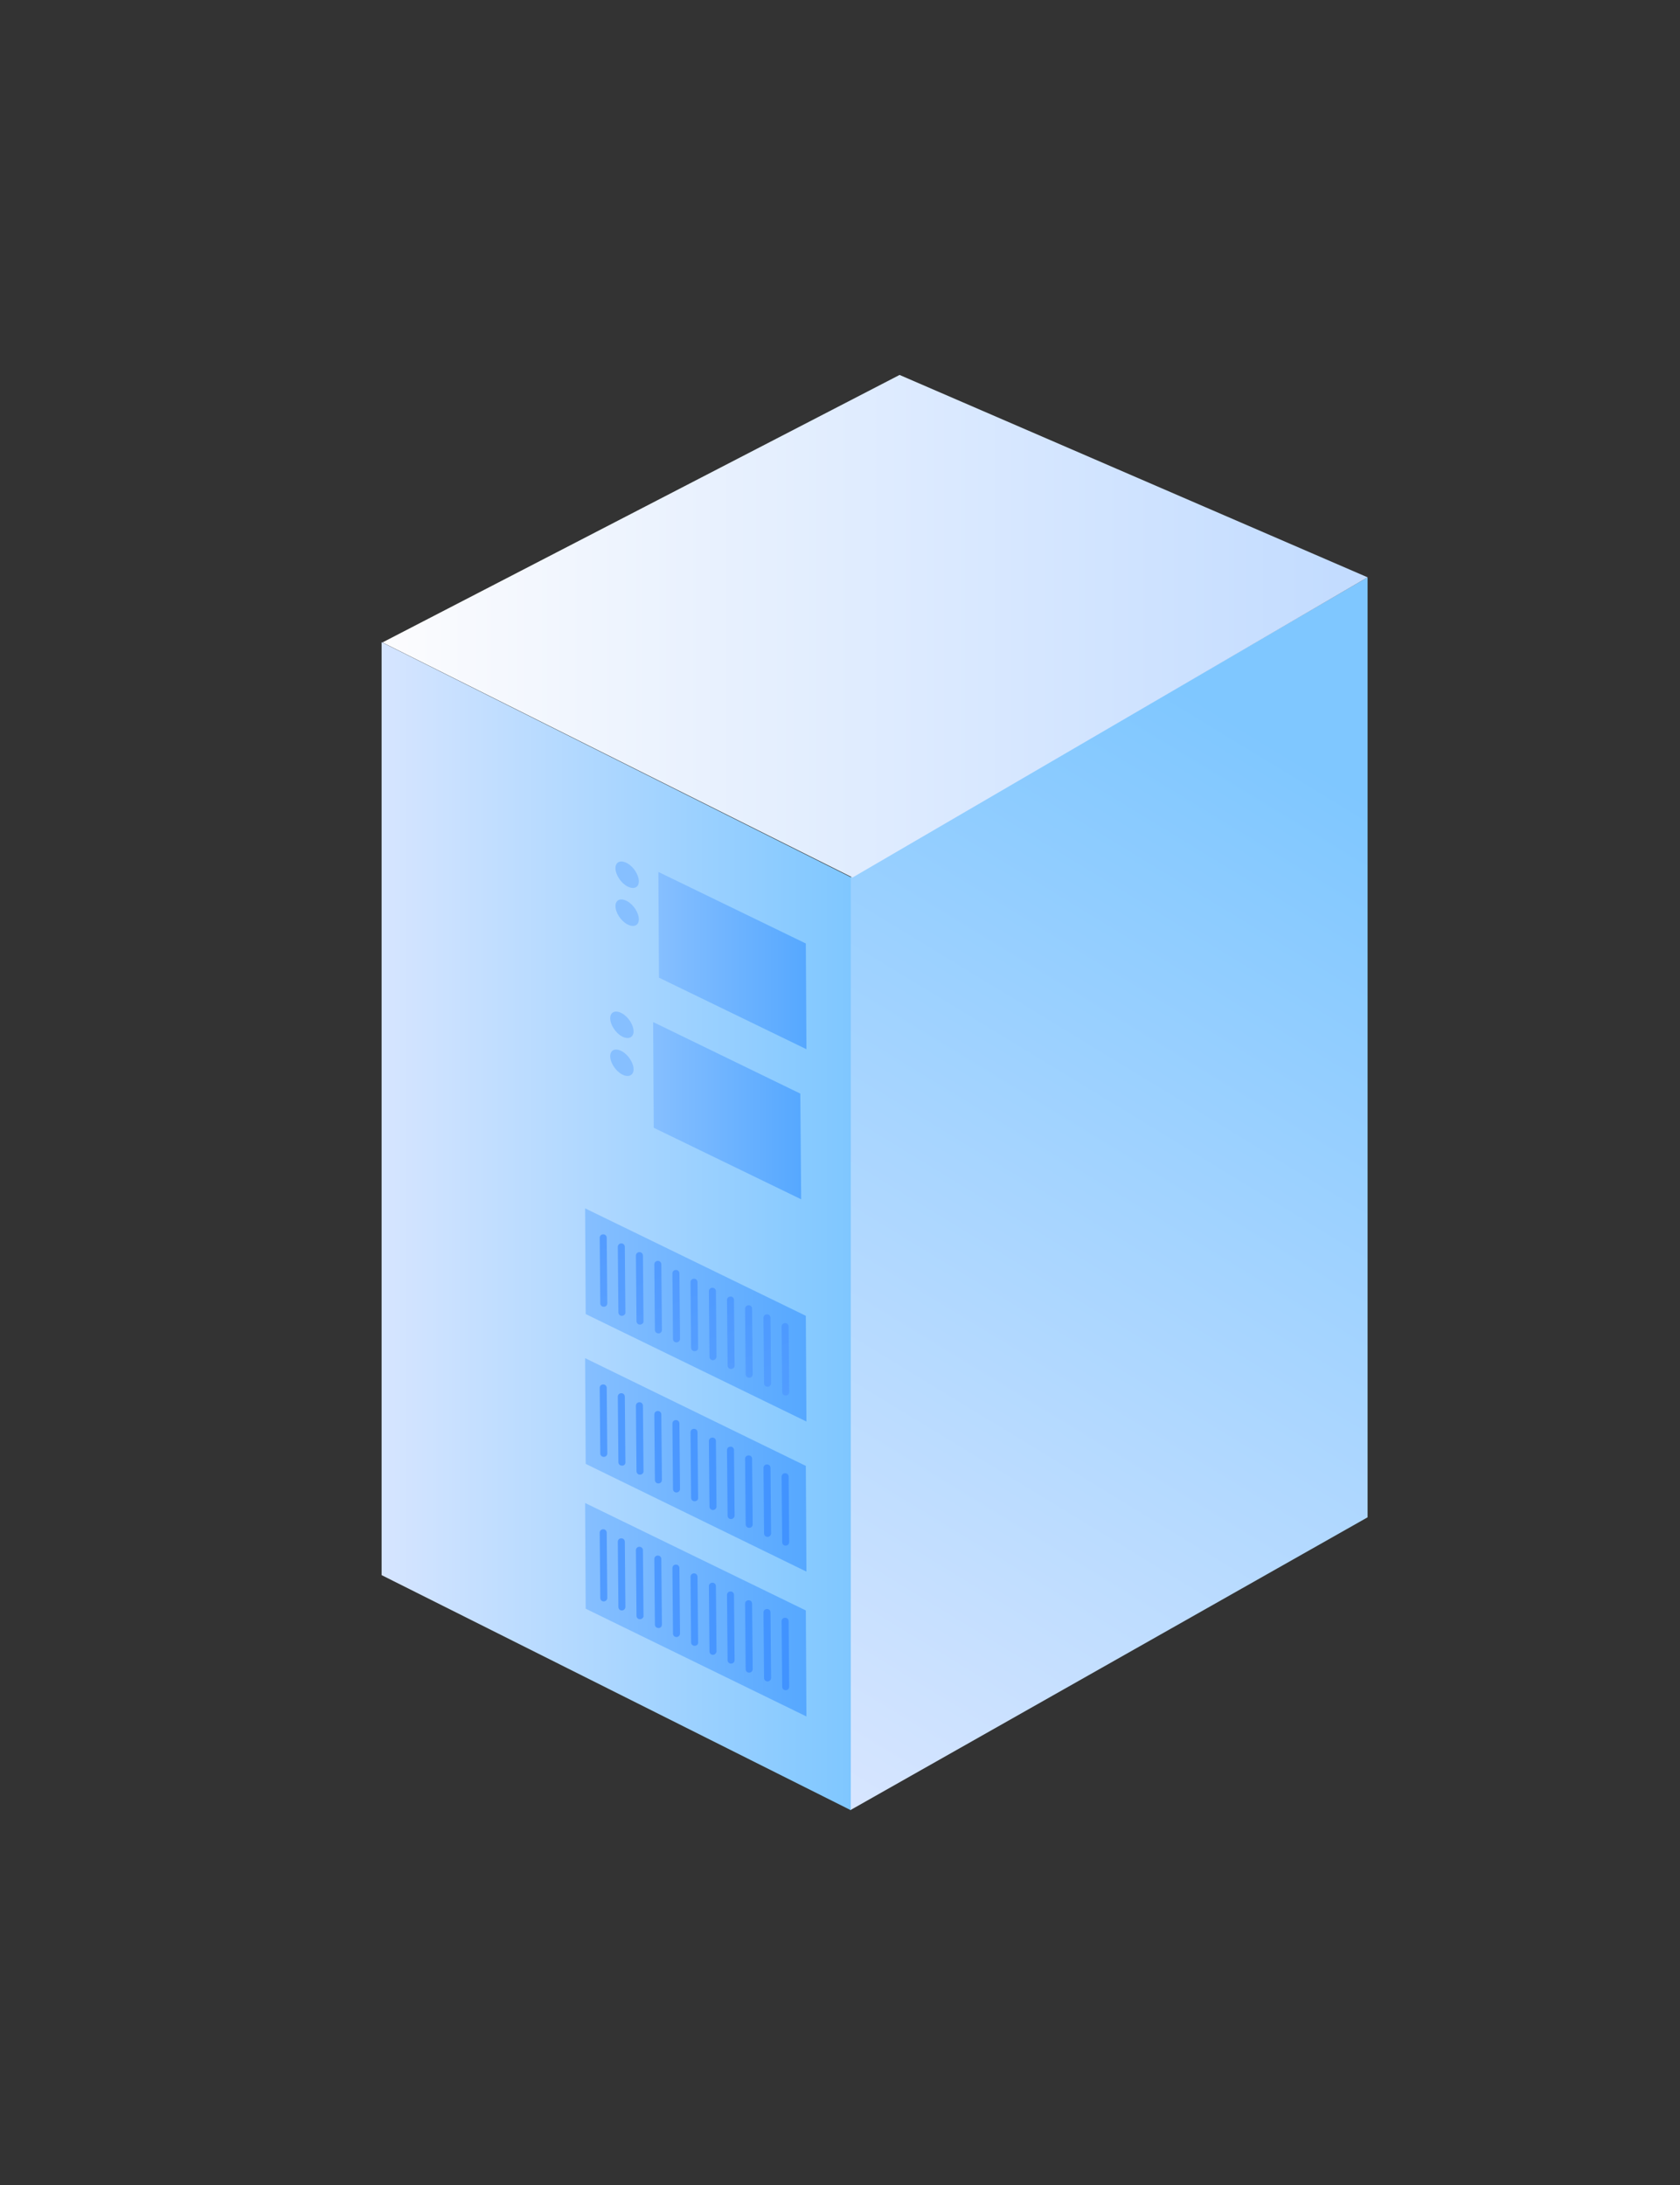 <?xml version="1.0" encoding="utf-8"?>
<!-- Generator: Adobe Illustrator 21.1.0, SVG Export Plug-In . SVG Version: 6.00 Build 0)  -->
<svg version="1.1" id="Layer_1" xmlns="http://www.w3.org/2000/svg" xmlns:xlink="http://www.w3.org/1999/xlink" x="0px" y="0px"
	 viewBox="0 0 575.4 748.3" style="enable-background:new 0 0 575.4 748.3;" xml:space="preserve">
<rect x="0" y="0" width="575.4" height="748.3" fill="#333333" stroke="none"/>
<style type="text/css">
	.st0{fill:url(#SVGID_1_);}
	.st1{fill:url(#SVGID_2_);}
	.st2{fill:url(#SVGID_3_);}
	.st3{fill:url(#SVGID_4_);}
	.st4{fill:url(#SVGID_5_);}
	.st5{fill:url(#SVGID_6_);}
	.st6{opacity:0.6;}
	.st7{fill:url(#SVGID_7_);}
	.st8{fill:url(#SVGID_8_);}
	.st9{fill:url(#SVGID_9_);}
	.st10{fill:url(#SVGID_10_);}
	.st11{fill:url(#SVGID_11_);}
	.st12{fill:url(#SVGID_12_);}
	.st13{fill:url(#SVGID_13_);}
	.st14{fill:url(#SVGID_14_);}
	.st15{fill:url(#SVGID_15_);}
	.st16{fill:url(#SVGID_16_);}
	.st17{fill:url(#SVGID_17_);}
	.st18{fill:url(#SVGID_18_);}
	.st19{fill:url(#SVGID_19_);}
	.st20{fill:url(#SVGID_20_);}
	.st21{fill:url(#SVGID_21_);}
	.st22{fill:url(#SVGID_22_);}
	.st23{fill:url(#SVGID_23_);}
	.st24{fill:url(#SVGID_24_);}
	.st25{fill:url(#SVGID_25_);}
	.st26{fill:url(#SVGID_26_);}
	.st27{fill:url(#SVGID_27_);}
	.st28{fill:url(#SVGID_28_);}
	.st29{fill:url(#SVGID_29_);}
	.st30{fill:url(#SVGID_30_);}
	.st31{fill:url(#SVGID_31_);}
	.st32{fill:url(#SVGID_32_);}
	.st33{fill:url(#SVGID_33_);}
	.st34{fill:url(#SVGID_34_);}
	.st35{fill:url(#SVGID_35_);}
	.st36{fill:url(#SVGID_36_);}
	.st37{fill:url(#SVGID_37_);}
	.st38{fill:url(#SVGID_38_);}
	.st39{fill:url(#SVGID_39_);}
	.st40{fill:url(#SVGID_40_);}
	.st41{fill:#86BFFF;}
	.st42{fill:url(#SVGID_41_);}
</style>
<linearGradient id="SVGID_1_" gradientUnits="userSpaceOnUse" x1="265.017" y1="6125.333" x2="464.337" y2="6452.173" gradientTransform="matrix(1 0 0 -1 0 6723.693)">
	<stop  offset="0" style="stop-color:#D6E5FF"/>
	<stop  offset="1" style="stop-color:#7FC7FF"/>
</linearGradient>
<polygon class="st0" points="468.4,197.7 291.2,300.5 291.2,619.9 468.4,519.6 "/>
<linearGradient id="SVGID_2_" gradientUnits="userSpaceOnUse" x1="131.025" y1="6509.218" x2="468.425" y2="6509.218" gradientTransform="matrix(1 0 0 -1 0 6723.693)">
	<stop  offset="0" style="stop-color:#FCFCFE"/>
	<stop  offset="0.97" style="stop-color:#C3DCFF"/>
</linearGradient>
<polygon class="st1" points="292,300.5 468.4,197.7 308.1,128.4 131,220 "/>
<linearGradient id="SVGID_3_" gradientUnits="userSpaceOnUse" x1="130.675" y1="6303.793" x2="291.425" y2="6303.793" gradientTransform="matrix(1 0 0 -1 0 6723.693)">
	<stop  offset="0" style="stop-color:#D6E5FF"/>
	<stop  offset="1" style="stop-color:#7FC7FF"/>
</linearGradient>
<polygon class="st2" points="130.7,219.9 130.7,539.4 291.4,619.9 291.4,300.4 "/>
<linearGradient id="SVGID_4_" gradientUnits="userSpaceOnUse" x1="200.375" y1="6172.468" x2="276.225" y2="6172.468" gradientTransform="matrix(1 0 0 -1 0 6723.693)">
	<stop  offset="0" style="stop-color:#86BFFF"/>
	<stop  offset="1" style="stop-color:#56A8FF"/>
</linearGradient>
<polygon class="st3" points="276.2,587.8 200.6,550.9 200.4,514.7 276,551.5 "/>
<linearGradient id="SVGID_5_" gradientUnits="userSpaceOnUse" x1="200.375" y1="6221.993" x2="276.225" y2="6221.993" gradientTransform="matrix(1 0 0 -1 0 6723.693)">
	<stop  offset="0" style="stop-color:#86BFFF"/>
	<stop  offset="1" style="stop-color:#56A8FF"/>
</linearGradient>
<polygon class="st4" points="276.2,538.2 200.6,501.3 200.4,465.1 276,502 "/>
<linearGradient id="SVGID_6_" gradientUnits="userSpaceOnUse" x1="200.375" y1="6273.368" x2="276.225" y2="6273.368" gradientTransform="matrix(1 0 0 -1 0 6723.693)">
	<stop  offset="0" style="stop-color:#86BFFF"/>
	<stop  offset="1" style="stop-color:#56A8FF"/>
</linearGradient>
<polygon class="st5" points="276.2,486.8 200.6,450 200.4,413.8 276,450.6 "/>
<g class="st6">
	
		<linearGradient id="SVGID_7_" gradientUnits="userSpaceOnUse" x1="-2381.165" y1="3386.819" x2="-2443.498" y2="3565.819" gradientTransform="matrix(1 0 0 -1 3899 7687.963)">
		<stop  offset="0" style="stop-color:#6CA8FF"/>
		<stop  offset="1" style="stop-color:#3183FF"/>
	</linearGradient>
	<path class="st7" d="M206.8,548.4c-0.7,0-1.2-0.5-1.2-1.2l-0.2-22.3c0-0.7,0.5-1.2,1.2-1.2l0,0c0.7,0,1.2,0.5,1.2,1.2v0l0.2,22.3
		C208,547.9,207.4,548.4,206.8,548.4L206.8,548.4L206.8,548.4z"/>
	
		<linearGradient id="SVGID_8_" gradientUnits="userSpaceOnUse" x1="-2376.586" y1="3388.414" x2="-2438.92" y2="3567.414" gradientTransform="matrix(1 0 0 -1 3899 7687.963)">
		<stop  offset="0" style="stop-color:#6CA8FF"/>
		<stop  offset="1" style="stop-color:#3183FF"/>
	</linearGradient>
	<path class="st8" d="M213,551.5c-0.7,0-1.2-0.5-1.2-1.2l-0.2-22.3c0-0.7,0.5-1.2,1.2-1.2l0,0l0,0c0.7,0,1.2,0.5,1.2,1.2l0.2,22.3
		C214.2,550.9,213.7,551.5,213,551.5L213,551.5z"/>
	
		<linearGradient id="SVGID_9_" gradientUnits="userSpaceOnUse" x1="-2371.96" y1="3390.025" x2="-2434.293" y2="3569.025" gradientTransform="matrix(1 0 0 -1 3899 7687.963)">
		<stop  offset="0" style="stop-color:#6CA8FF"/>
		<stop  offset="1" style="stop-color:#3183FF"/>
	</linearGradient>
	<path class="st9" d="M219.2,554.5c-0.7,0-1.2-0.5-1.2-1.2l-0.2-22.4c0-0.7,0.5-1.2,1.2-1.2l0,0l0,0c0.7,0,1.2,0.5,1.2,1.2l0.2,22.4
		C220.5,553.9,219.9,554.5,219.2,554.5L219.2,554.5z"/>
	
		<linearGradient id="SVGID_10_" gradientUnits="userSpaceOnUse" x1="-2367.317" y1="3391.642" x2="-2429.651" y2="3570.642" gradientTransform="matrix(1 0 0 -1 3899 7687.963)">
		<stop  offset="0" style="stop-color:#6CA8FF"/>
		<stop  offset="1" style="stop-color:#3183FF"/>
	</linearGradient>
	<path class="st10" d="M225.5,557.5c-0.7,0-1.2-0.5-1.2-1.2l-0.2-22.4c0-0.7,0.5-1.2,1.2-1.2s1.2,0.5,1.2,1.2l0.2,22.4
		C226.7,557,226.2,557.6,225.5,557.5L225.5,557.5L225.5,557.5z"/>
	
		<linearGradient id="SVGID_11_" gradientUnits="userSpaceOnUse" x1="-2362.735" y1="3393.237" x2="-2425.068" y2="3572.237" gradientTransform="matrix(1 0 0 -1 3899 7687.963)">
		<stop  offset="0" style="stop-color:#6CA8FF"/>
		<stop  offset="1" style="stop-color:#3183FF"/>
	</linearGradient>
	<path class="st11" d="M231.7,560.6c-0.7,0-1.2-0.5-1.2-1.2l-0.2-22.4c0-0.7,0.5-1.2,1.2-1.2l0,0l0,0c0.7,0,1.2,0.5,1.2,1.2
		l0.2,22.4C232.9,560,232.4,560.6,231.7,560.6L231.7,560.6z"/>
	
		<linearGradient id="SVGID_12_" gradientUnits="userSpaceOnUse" x1="-2358.108" y1="3394.848" x2="-2420.442" y2="3573.848" gradientTransform="matrix(1 0 0 -1 3899 7687.963)">
		<stop  offset="0" style="stop-color:#6CA8FF"/>
		<stop  offset="1" style="stop-color:#3183FF"/>
	</linearGradient>
	<path class="st12" d="M237.9,563.6c-0.7,0-1.2-0.5-1.2-1.2l-0.2-22.4c0-0.7,0.5-1.2,1.2-1.2s1.2,0.5,1.2,1.2l0.2,22.4
		C239.2,563.1,238.6,563.6,237.9,563.6L237.9,563.6L237.9,563.6z"/>
	
		<linearGradient id="SVGID_13_" gradientUnits="userSpaceOnUse" x1="-2353.481" y1="3396.46" x2="-2415.815" y2="3575.46" gradientTransform="matrix(1 0 0 -1 3899 7687.963)">
		<stop  offset="0" style="stop-color:#6CA8FF"/>
		<stop  offset="1" style="stop-color:#3183FF"/>
	</linearGradient>
	<path class="st13" d="M244.2,566.7c-0.7,0-1.2-0.5-1.2-1.2l-0.2-22.3c0-0.7,0.5-1.2,1.2-1.2l0,0l0,0c0.7,0,1.2,0.5,1.2,1.2
		l0.2,22.3C245.4,566.1,244.8,566.7,244.2,566.7L244.2,566.7z"/>
	
		<linearGradient id="SVGID_14_" gradientUnits="userSpaceOnUse" x1="-2348.899" y1="3398.055" x2="-2411.232" y2="3577.055" gradientTransform="matrix(1 0 0 -1 3899 7687.963)">
		<stop  offset="0" style="stop-color:#6CA8FF"/>
		<stop  offset="1" style="stop-color:#3183FF"/>
	</linearGradient>
	<path class="st14" d="M250.4,569.7c-0.7,0-1.2-0.5-1.2-1.2l-0.2-22.3c0-0.7,0.5-1.2,1.2-1.2s1.2,0.5,1.2,1.2l0.2,22.3
		C251.6,569.2,251.1,569.7,250.4,569.7L250.4,569.7L250.4,569.7z"/>
	
		<linearGradient id="SVGID_15_" gradientUnits="userSpaceOnUse" x1="-2344.257" y1="3399.672" x2="-2406.59" y2="3578.672" gradientTransform="matrix(1 0 0 -1 3899 7687.963)">
		<stop  offset="0" style="stop-color:#6CA8FF"/>
		<stop  offset="1" style="stop-color:#3183FF"/>
	</linearGradient>
	<path class="st15" d="M256.6,572.8c-0.7,0-1.2-0.5-1.2-1.2l-0.2-22.4c0-0.7,0.5-1.2,1.2-1.2l0,0l0,0c0.7,0,1.2,0.5,1.2,1.2
		l0.2,22.4C257.8,572.2,257.3,572.8,256.6,572.8L256.6,572.8z"/>
	
		<linearGradient id="SVGID_16_" gradientUnits="userSpaceOnUse" x1="-2339.631" y1="3401.283" x2="-2401.964" y2="3580.283" gradientTransform="matrix(1 0 0 -1 3899 7687.963)">
		<stop  offset="0" style="stop-color:#6CA8FF"/>
		<stop  offset="1" style="stop-color:#3183FF"/>
	</linearGradient>
	<path class="st16" d="M262.9,575.8c-0.7,0-1.2-0.5-1.2-1.2l-0.2-22.4c0-0.7,0.5-1.2,1.2-1.2s1.2,0.5,1.2,1.2l0.2,22.4
		C264.1,575.2,263.6,575.8,262.9,575.8L262.9,575.8L262.9,575.8z"/>
	
		<linearGradient id="SVGID_17_" gradientUnits="userSpaceOnUse" x1="-2335.003" y1="3402.894" x2="-2397.336" y2="3581.894" gradientTransform="matrix(1 0 0 -1 3899 7687.963)">
		<stop  offset="0" style="stop-color:#6CA8FF"/>
		<stop  offset="1" style="stop-color:#3183FF"/>
	</linearGradient>
	<path class="st17" d="M269.1,578.8c-0.7,0-1.2-0.5-1.2-1.2l-0.2-22.4c0-0.7,0.5-1.2,1.2-1.2l0,0l0,0c0.7,0,1.2,0.5,1.2,1.2
		l0.2,22.4C270.3,578.3,269.8,578.8,269.1,578.8L269.1,578.8z"/>
	
		<linearGradient id="SVGID_18_" gradientUnits="userSpaceOnUse" x1="-2365.781" y1="3392.177" x2="-2428.114" y2="3571.177" gradientTransform="matrix(1 0 0 -1 3899 7687.963)">
		<stop  offset="0" style="stop-color:#6CA8FF"/>
		<stop  offset="1" style="stop-color:#3183FF"/>
	</linearGradient>
	<path class="st18" d="M206.8,498.9c-0.7,0-1.2-0.5-1.2-1.2l-0.2-22.4c0-0.7,0.5-1.2,1.2-1.2s1.2,0.5,1.2,1.2l0,0l0.2,22.4
		C208,498.4,207.5,498.9,206.8,498.9L206.8,498.9L206.8,498.9z"/>
	
		<linearGradient id="SVGID_19_" gradientUnits="userSpaceOnUse" x1="-2361.198" y1="3393.773" x2="-2423.531" y2="3572.773" gradientTransform="matrix(1 0 0 -1 3899 7687.963)">
		<stop  offset="0" style="stop-color:#6CA8FF"/>
		<stop  offset="1" style="stop-color:#3183FF"/>
	</linearGradient>
	<path class="st19" d="M213,501.9c-0.7,0-1.2-0.5-1.2-1.2l-0.2-22.4c0-0.7,0.5-1.2,1.2-1.2s1.2,0.5,1.2,1.2l0.2,22.4
		C214.3,501.4,213.7,502,213,501.9L213,501.9L213,501.9z"/>
	
		<linearGradient id="SVGID_20_" gradientUnits="userSpaceOnUse" x1="-2356.571" y1="3395.384" x2="-2418.904" y2="3574.384" gradientTransform="matrix(1 0 0 -1 3899 7687.963)">
		<stop  offset="0" style="stop-color:#6CA8FF"/>
		<stop  offset="1" style="stop-color:#3183FF"/>
	</linearGradient>
	<path class="st20" d="M219.2,505c-0.7,0-1.2-0.5-1.2-1.2l-0.2-22.4c0-0.7,0.5-1.2,1.2-1.2l0,0l0,0c0.7,0,1.2,0.5,1.2,1.2l0.2,22.4
		C220.5,504.4,219.9,505,219.2,505L219.2,505L219.2,505z"/>
	
		<linearGradient id="SVGID_21_" gradientUnits="userSpaceOnUse" x1="-2351.944" y1="3396.995" x2="-2414.277" y2="3575.995" gradientTransform="matrix(1 0 0 -1 3899 7687.963)">
		<stop  offset="0" style="stop-color:#6CA8FF"/>
		<stop  offset="1" style="stop-color:#3183FF"/>
	</linearGradient>
	<path class="st21" d="M225.5,508c-0.7,0-1.2-0.5-1.2-1.2l-0.2-22.4c0-0.7,0.5-1.2,1.2-1.2s1.2,0.5,1.2,1.2l0.2,22.4
		C226.7,507.5,226.2,508,225.5,508L225.5,508L225.5,508z"/>
	
		<linearGradient id="SVGID_22_" gradientUnits="userSpaceOnUse" x1="-2347.362" y1="3398.591" x2="-2409.695" y2="3577.591" gradientTransform="matrix(1 0 0 -1 3899 7687.963)">
		<stop  offset="0" style="stop-color:#6CA8FF"/>
		<stop  offset="1" style="stop-color:#3183FF"/>
	</linearGradient>
	<path class="st22" d="M231.7,511.1c-0.7,0-1.2-0.5-1.2-1.2l-0.2-22.4c0-0.7,0.5-1.2,1.2-1.2l0,0l0,0c0.7,0,1.2,0.5,1.2,1.2
		l0.2,22.4C232.9,510.5,232.4,511.1,231.7,511.1L231.7,511.1z"/>
	
		<linearGradient id="SVGID_23_" gradientUnits="userSpaceOnUse" x1="-2342.72" y1="3400.207" x2="-2405.053" y2="3579.207" gradientTransform="matrix(1 0 0 -1 3899 7687.963)">
		<stop  offset="0" style="stop-color:#6CA8FF"/>
		<stop  offset="1" style="stop-color:#3183FF"/>
	</linearGradient>
	<path class="st23" d="M237.9,514.1c-0.7,0-1.2-0.5-1.2-1.2l-0.2-22.4c0-0.7,0.5-1.2,1.2-1.2s1.2,0.5,1.2,1.2l0.2,22.4
		C239.2,513.6,238.6,514.1,237.9,514.1L237.9,514.1L237.9,514.1z"/>
	
		<linearGradient id="SVGID_24_" gradientUnits="userSpaceOnUse" x1="-2338.093" y1="3401.819" x2="-2400.426" y2="3580.819" gradientTransform="matrix(1 0 0 -1 3899 7687.963)">
		<stop  offset="0" style="stop-color:#6CA8FF"/>
		<stop  offset="1" style="stop-color:#3183FF"/>
	</linearGradient>
	<path class="st24" d="M244.2,517.1c-0.7,0-1.2-0.5-1.2-1.2l-0.2-22.4c0-0.7,0.5-1.2,1.2-1.2l0,0l0,0c0.7,0,1.2,0.5,1.2,1.2
		l0.2,22.4C245.4,516.6,244.8,517.1,244.2,517.1L244.2,517.1z"/>
	
		<linearGradient id="SVGID_25_" gradientUnits="userSpaceOnUse" x1="-2333.512" y1="3403.414" x2="-2395.845" y2="3582.414" gradientTransform="matrix(1 0 0 -1 3899 7687.963)">
		<stop  offset="0" style="stop-color:#6CA8FF"/>
		<stop  offset="1" style="stop-color:#3183FF"/>
	</linearGradient>
	<path class="st25" d="M250.4,520.2c-0.7,0-1.2-0.5-1.2-1.2l-0.2-22.4c0-0.7,0.5-1.2,1.2-1.2s1.2,0.5,1.2,1.2l0.2,22.4
		C251.6,519.6,251.1,520.2,250.4,520.2L250.4,520.2L250.4,520.2z"/>
	
		<linearGradient id="SVGID_26_" gradientUnits="userSpaceOnUse" x1="-2328.883" y1="3405.025" x2="-2391.217" y2="3584.025" gradientTransform="matrix(1 0 0 -1 3899 7687.963)">
		<stop  offset="0" style="stop-color:#6CA8FF"/>
		<stop  offset="1" style="stop-color:#3183FF"/>
	</linearGradient>
	<path class="st26" d="M256.6,523.2c-0.7,0-1.2-0.5-1.2-1.2l-0.2-22.4c0-0.7,0.5-1.2,1.2-1.2l0,0l0,0c0.7,0,1.2,0.5,1.2,1.2
		l0.2,22.4C257.8,522.7,257.3,523.2,256.6,523.2L256.6,523.2z"/>
	
		<linearGradient id="SVGID_27_" gradientUnits="userSpaceOnUse" x1="-2324.258" y1="3406.636" x2="-2386.591" y2="3585.636" gradientTransform="matrix(1 0 0 -1 3899 7687.963)">
		<stop  offset="0" style="stop-color:#6CA8FF"/>
		<stop  offset="1" style="stop-color:#3183FF"/>
	</linearGradient>
	<path class="st27" d="M262.9,526.3c-0.7,0-1.2-0.5-1.2-1.2l-0.2-22.4c0-0.7,0.5-1.2,1.2-1.2s1.2,0.5,1.2,1.2l0.2,22.4
		C264.1,525.7,263.6,526.3,262.9,526.3L262.9,526.3L262.9,526.3z"/>
	
		<linearGradient id="SVGID_28_" gradientUnits="userSpaceOnUse" x1="-2319.615" y1="3408.253" x2="-2381.949" y2="3587.253" gradientTransform="matrix(1 0 0 -1 3899 7687.963)">
		<stop  offset="0" style="stop-color:#6CA8FF"/>
		<stop  offset="1" style="stop-color:#3183FF"/>
	</linearGradient>
	<path class="st28" d="M269.1,529.3c-0.7,0-1.2-0.5-1.2-1.2l-0.2-22.4c0-0.7,0.5-1.2,1.2-1.2l0,0l0,0c0.7,0,1.2,0.5,1.2,1.2
		l0.2,22.4C270.3,528.7,269.8,529.3,269.1,529.3L269.1,529.3z"/>
	
		<linearGradient id="SVGID_29_" gradientUnits="userSpaceOnUse" x1="260.846" y1="158.597" x2="198.512" y2="337.597" gradientTransform="matrix(1 0 0 -1 0 749.21)">
		<stop  offset="0" style="stop-color:#6CA8FF"/>
		<stop  offset="1" style="stop-color:#3183FF"/>
	</linearGradient>
	<path class="st29" d="M206.8,447.5c-0.7,0-1.2-0.5-1.2-1.2l-0.2-22.4c0-0.7,0.5-1.2,1.2-1.2s1.2,0.5,1.2,1.2l0.2,22.4
		C208,447,207.5,447.5,206.8,447.5L206.8,447.5L206.8,447.5z"/>
	
		<linearGradient id="SVGID_30_" gradientUnits="userSpaceOnUse" x1="265.428" y1="160.192" x2="203.095" y2="339.192" gradientTransform="matrix(1 0 0 -1 0 749.21)">
		<stop  offset="0" style="stop-color:#6CA8FF"/>
		<stop  offset="1" style="stop-color:#3183FF"/>
	</linearGradient>
	<path class="st30" d="M213,450.6c-0.7,0-1.2-0.5-1.2-1.2l-0.2-22.4c0-0.7,0.5-1.2,1.2-1.2s1.2,0.5,1.2,1.2l0,0l0.2,22.4
		C214.3,450,213.7,450.6,213,450.6L213,450.6L213,450.6z"/>
	
		<linearGradient id="SVGID_31_" gradientUnits="userSpaceOnUse" x1="270.055" y1="161.804" x2="207.722" y2="340.803" gradientTransform="matrix(1 0 0 -1 0 749.21)">
		<stop  offset="0" style="stop-color:#6CA8FF"/>
		<stop  offset="1" style="stop-color:#3183FF"/>
	</linearGradient>
	<path class="st31" d="M219.2,453.6c-0.7,0-1.2-0.5-1.2-1.2l-0.2-22.4c0-0.7,0.5-1.2,1.2-1.2l0,0l0,0c0.7,0,1.2,0.5,1.2,1.2
		l0.2,22.4C220.5,453,219.9,453.6,219.2,453.6L219.2,453.6z"/>
	
		<linearGradient id="SVGID_32_" gradientUnits="userSpaceOnUse" x1="274.697" y1="163.42" x2="212.364" y2="342.42" gradientTransform="matrix(1 0 0 -1 0 749.21)">
		<stop  offset="0" style="stop-color:#6CA8FF"/>
		<stop  offset="1" style="stop-color:#3183FF"/>
	</linearGradient>
	<path class="st32" d="M225.5,456.6c-0.7,0-1.2-0.5-1.2-1.2l-0.2-22.4c0-0.7,0.5-1.2,1.2-1.2s1.2,0.5,1.2,1.2l0.2,22.4
		C226.7,456.1,226.2,456.7,225.5,456.6L225.5,456.6L225.5,456.6z"/>
	
		<linearGradient id="SVGID_33_" gradientUnits="userSpaceOnUse" x1="279.279" y1="165.016" x2="216.946" y2="344.016" gradientTransform="matrix(1 0 0 -1 0 749.21)">
		<stop  offset="0" style="stop-color:#6CA8FF"/>
		<stop  offset="1" style="stop-color:#3183FF"/>
	</linearGradient>
	<path class="st33" d="M231.7,459.7c-0.7,0-1.2-0.5-1.2-1.2l-0.2-22.4c0-0.7,0.5-1.2,1.2-1.2l0,0l0,0c0.7,0,1.2,0.5,1.2,1.2
		l0.2,22.4C232.9,459.1,232.4,459.7,231.7,459.7L231.7,459.7z"/>
	
		<linearGradient id="SVGID_34_" gradientUnits="userSpaceOnUse" x1="283.906" y1="166.627" x2="221.573" y2="345.627" gradientTransform="matrix(1 0 0 -1 0 749.21)">
		<stop  offset="0" style="stop-color:#6CA8FF"/>
		<stop  offset="1" style="stop-color:#3183FF"/>
	</linearGradient>
	<path class="st34" d="M237.9,462.7c-0.7,0-1.2-0.5-1.2-1.2l-0.2-22.4c0-0.7,0.5-1.2,1.2-1.2s1.2,0.5,1.2,1.2l0.2,22.4
		C239.2,462.2,238.6,462.7,237.9,462.7L237.9,462.7L237.9,462.7z"/>
	
		<linearGradient id="SVGID_35_" gradientUnits="userSpaceOnUse" x1="288.533" y1="168.238" x2="226.2" y2="347.238" gradientTransform="matrix(1 0 0 -1 0 749.21)">
		<stop  offset="0" style="stop-color:#6CA8FF"/>
		<stop  offset="1" style="stop-color:#3183FF"/>
	</linearGradient>
	<path class="st35" d="M244.2,465.8c-0.7,0-1.2-0.5-1.2-1.2l-0.2-22.4c0-0.7,0.5-1.2,1.2-1.2l0,0l0,0c0.7,0,1.2,0.5,1.2,1.2
		l0.2,22.4C245.4,465.2,244.8,465.8,244.2,465.8L244.2,465.8z"/>
	
		<linearGradient id="SVGID_36_" gradientUnits="userSpaceOnUse" x1="293.115" y1="169.834" x2="230.782" y2="348.834" gradientTransform="matrix(1 0 0 -1 0 749.21)">
		<stop  offset="0" style="stop-color:#6CA8FF"/>
		<stop  offset="1" style="stop-color:#3183FF"/>
	</linearGradient>
	<path class="st36" d="M250.4,468.8c-0.7,0-1.2-0.5-1.2-1.2l-0.2-22.4c0-0.7,0.5-1.2,1.2-1.2s1.2,0.5,1.2,1.2l0.2,22.4
		C251.6,468.3,251.1,468.8,250.4,468.8L250.4,468.8L250.4,468.8z"/>
	
		<linearGradient id="SVGID_37_" gradientUnits="userSpaceOnUse" x1="297.758" y1="171.451" x2="235.424" y2="350.45" gradientTransform="matrix(1 0 0 -1 0 749.21)">
		<stop  offset="0" style="stop-color:#6CA8FF"/>
		<stop  offset="1" style="stop-color:#3183FF"/>
	</linearGradient>
	<path class="st37" d="M256.6,471.8c-0.7,0-1.2-0.5-1.2-1.2l-0.2-22.4c0-0.7,0.5-1.2,1.2-1.2l0,0l0,0c0.7,0,1.2,0.5,1.2,1.2
		l0.2,22.4C257.8,471.3,257.3,471.8,256.6,471.8L256.6,471.8z"/>
	
		<linearGradient id="SVGID_38_" gradientUnits="userSpaceOnUse" x1="302.385" y1="173.062" x2="240.051" y2="352.062" gradientTransform="matrix(1 0 0 -1 0 749.21)">
		<stop  offset="0" style="stop-color:#6CA8FF"/>
		<stop  offset="1" style="stop-color:#3183FF"/>
	</linearGradient>
	<path class="st38" d="M262.9,474.9c-0.7,0-1.2-0.5-1.2-1.2l-0.2-22.4c0-0.7,0.5-1.2,1.2-1.2s1.2,0.5,1.2,1.2l0,0l0.2,22.4
		C264.1,474.3,263.6,474.9,262.9,474.9L262.9,474.9L262.9,474.9z"/>
	
		<linearGradient id="SVGID_39_" gradientUnits="userSpaceOnUse" x1="307.011" y1="174.673" x2="244.678" y2="353.673" gradientTransform="matrix(1 0 0 -1 0 749.21)">
		<stop  offset="0" style="stop-color:#6CA8FF"/>
		<stop  offset="1" style="stop-color:#3183FF"/>
	</linearGradient>
	<path class="st39" d="M269.1,477.9c-0.7,0-1.2-0.5-1.2-1.2l-0.2-22.4c0-0.7,0.5-1.2,1.2-1.2l0,0l0,0c0.7,0,1.2,0.5,1.2,1.2
		l0.2,22.4C270.3,477.4,269.8,477.9,269.1,477.9L269.1,477.9z"/>
</g>
<linearGradient id="SVGID_40_" gradientUnits="userSpaceOnUse" x1="225.525" y1="420.21" x2="276.225" y2="420.21" gradientTransform="matrix(1 0 0 -1 0 749.21)">
	<stop  offset="0" style="stop-color:#86BFFF"/>
	<stop  offset="1" style="stop-color:#56A8FF"/>
</linearGradient>
<polygon class="st40" points="276.2,359.3 225.7,334.8 225.5,298.6 276,323.1 "/>
<path class="st41" d="M218.8,301.8c0-2.2-1.8-5-4-6.2s-4-0.5-4,1.7c0,2.2,1.8,5,4,6.2S218.8,304,218.8,301.8z"/>
<path class="st41" d="M218.8,314.8c0-2.2-1.8-5-4-6.2s-4-0.5-4,1.7c0,2.2,1.8,5,4,6.2S218.8,317,218.8,314.8z"/>
<linearGradient id="SVGID_41_" gradientUnits="userSpaceOnUse" x1="223.675" y1="6343.318" x2="274.375" y2="6343.318" gradientTransform="matrix(1 0 0 -1 0 6723.693)">
	<stop  offset="0" style="stop-color:#86BFFF"/>
	<stop  offset="1" style="stop-color:#56A8FF"/>
</linearGradient>
<polygon class="st42" points="274.4,410.7 223.9,386.2 223.7,350 274.1,374.5 "/>
<path class="st41" d="M217,353.2c0-2.2-1.8-5-4-6.2s-4-0.5-4,1.7s1.8,5,4,6.2S217,355.3,217,353.2z"/>
<path class="st41" d="M217,366.2c0-2.2-1.8-5-4-6.2s-4-0.5-4,1.7s1.8,5,4,6.2S217,368.3,217,366.2z"/>
</svg>
